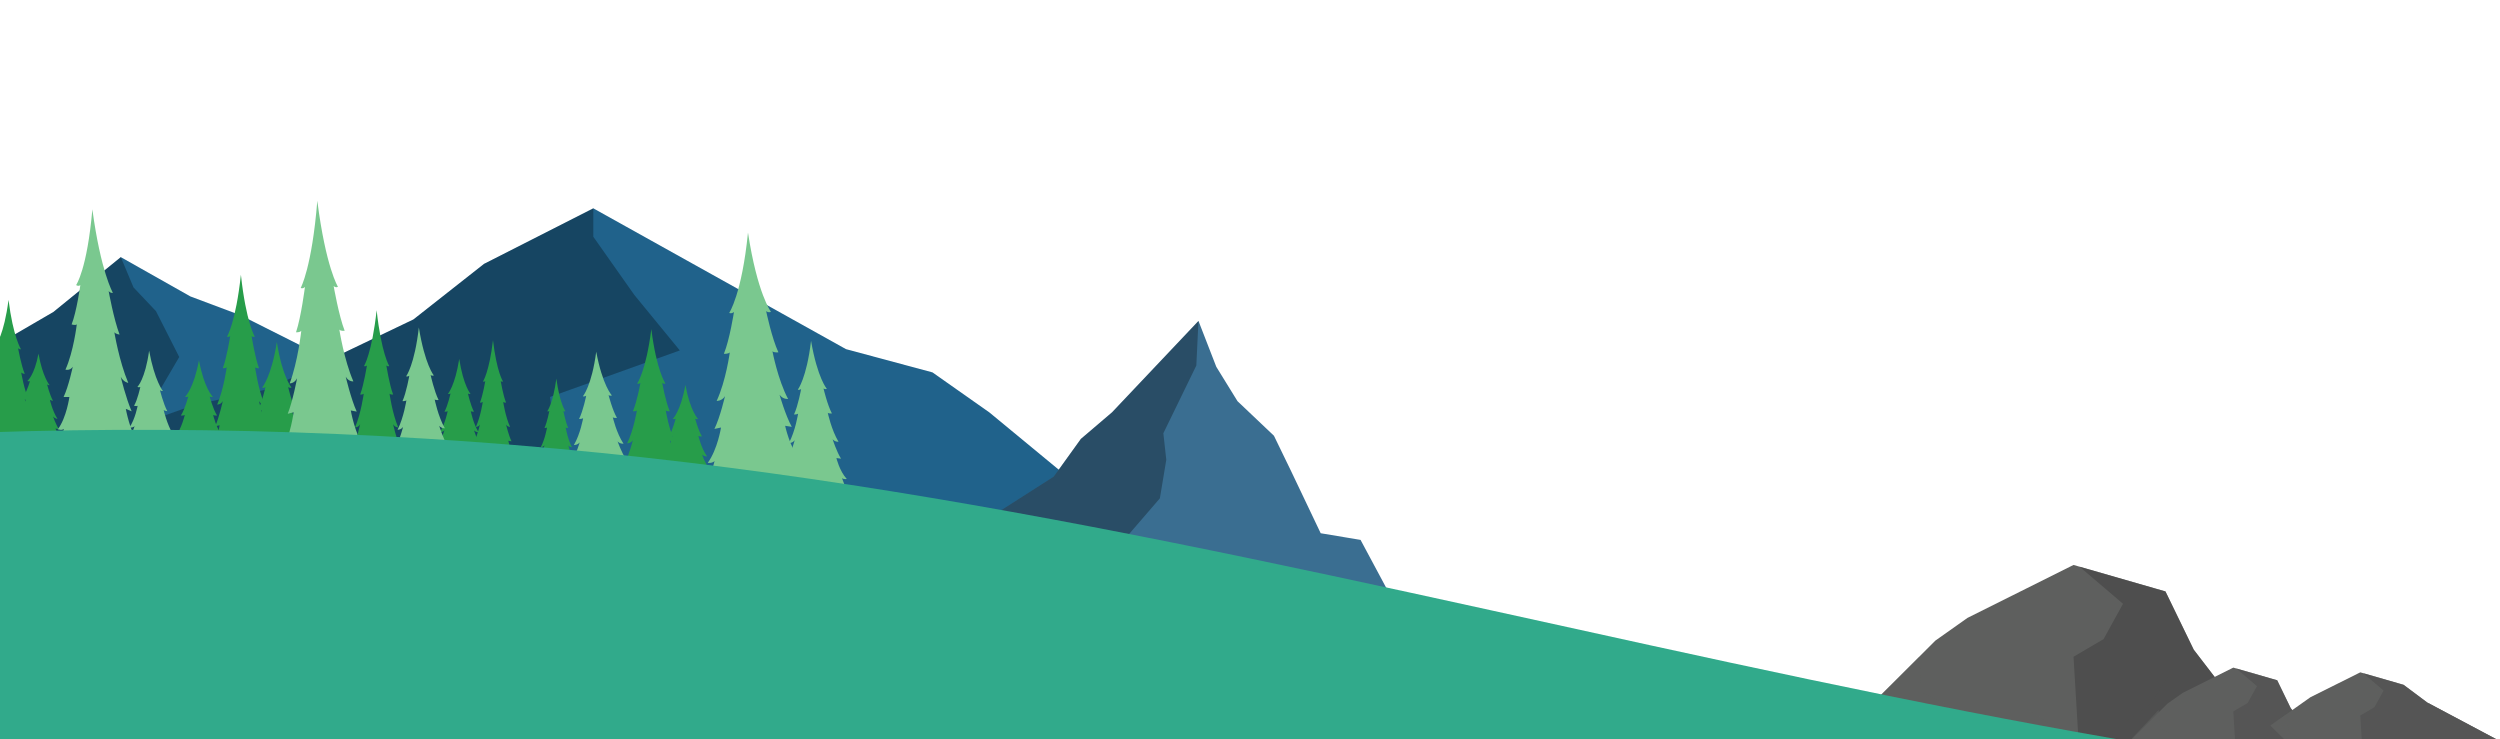 <svg width="666" height="197" viewBox="0 0 666 197" fill="none" xmlns="http://www.w3.org/2000/svg">
<g clip-path="url(#clip0_785_85532)">
<path d="M601.759 195.672L561.807 199.421H538.258L508.93 195.672H490.51L515.578 170.661L524.128 164.612L552.387 150.5L553.984 150.961L574.19 156.782L576.878 157.556L584.414 173.079L601.759 195.672Z" fill="#5E5F5E"/>
<path opacity="0.6" d="M601.759 195.675L561.807 199.425H538.258L508.93 195.675H490.51L511.314 175.055L511.883 184.373L521.302 189.076H540.142L550.033 195.191H562.278L573.111 187.195L578.763 178.106L584.926 174L601.759 195.675Z" fill="#5E5F5E"/>
<path opacity="0.6" d="M601.759 195.671L561.807 199.421H553.85L552.387 174.961L560.394 170.256L565.575 160.849L553.984 150.961L574.189 156.782L576.878 157.555L584.414 173.079L601.759 195.671Z" fill="#444444"/>
<path d="M618.516 199.409L599.45 201.199H588.211L574.215 199.409H565.424L577.387 187.474L581.468 184.586L594.954 177.852L595.716 178.072L605.359 180.85L606.642 181.219L610.238 188.627L618.516 199.409Z" fill="#5E5F5E"/>
<path opacity="0.6" d="M618.516 199.415L599.45 201.205H588.211L574.215 199.415H565.424L575.054 189.129L575.625 194.021L580.119 196.266H589.11L593.83 199.184H599.674L604.844 195.368L607.542 191.03L610.482 189.07L618.516 199.415Z" fill="#5E5F5E"/>
<path opacity="0.6" d="M618.517 199.408L599.451 201.198H595.653L594.955 189.525L598.776 187.279L601.249 182.789L595.717 178.07L605.36 180.849L606.643 181.218L610.239 188.625L618.517 199.408Z" fill="#4F4F4F"/>
<path d="M669.693 199.419L633.216 202.124H622.138L609.287 197.698L604.855 193.272L611.468 188.595L615.49 185.748L628.784 179.109L629.536 179.326L639.041 182.065L640.306 182.429L646.672 187.183L669.693 199.419Z" fill="#5E5F5E"/>
<path opacity="0.6" d="M669.693 199.415L633.216 202.12H622.138L609.287 197.695L604.855 193.269L609.168 190.217L609.73 195.039L614.161 197.252H623.024L627.677 200.13H633.438L642.335 198.94L659.081 197.389L646.672 187.18L669.693 199.415Z" fill="#5E5F5E"/>
<path opacity="0.6" d="M669.696 199.413L633.219 202.118H629.475L628.787 190.611L632.553 188.398L634.992 183.972L629.539 179.32L639.044 182.059L640.309 182.424L646.675 187.178L669.696 199.413Z" fill="#4F4F4F"/>
<path d="M124.83 122.801L116.934 115.103L96.558 103.591L89.686 96.855L64.089 83.984L50.719 78.968L32.182 68.5L14.224 83.112L1.854 90.308L-7.918 97.505L-12.857 104.919L-23.566 110.153L-59.062 137.085H155.659L124.83 122.801Z" fill="#20628B"/>
<path opacity="0.3" d="M17.239 128.471L45.508 112.552L41.111 106.446L47.747 95.106L41.551 82.893L35.568 76.569L32.182 68.5L14.224 83.112L1.854 90.308L-7.918 97.505L-12.857 104.919L-23.566 110.153L-59.062 137.085H11.305L17.239 128.471Z" fill="black"/>
<path d="M290.258 131.899L263.576 109.873L248.416 99.206L225.371 93.011L158.059 55.5L128.95 70.298L110.151 85.096L71.34 103.678L51.934 107.809L-31.752 137.577H295.11L290.258 131.899Z" fill="#20628B"/>
<path opacity="0.3" d="M136.461 137.577L144.111 130.521L151.994 124.328L147.749 116.756L146.536 105.744L181.102 93.354L168.974 78.558L158.059 63.071V55.5L128.95 70.298L110.151 85.096L71.34 103.678L51.934 107.809L-31.752 137.577H136.461Z" fill="black"/>
<path d="M362.452 143.829L351.833 142.056L343.946 125.5L339.378 116.084L329.671 106.876L324.018 97.712L319.277 85.5L296.262 109.832L287.947 116.927L280.715 126.978C280.715 126.978 251.149 145.899 250.518 146.194C249.887 146.489 246.993 150.332 246.993 150.332L232.25 161.862H372.114L362.452 143.829Z" fill="#3A6E91"/>
<path opacity="0.3" d="M291.294 153.273L308.992 132.754L310.698 122.494L309.918 115.418L318.703 97.374L319.269 85.5L296.254 109.833L287.939 116.927L280.707 126.978C280.707 126.978 251.141 145.899 250.51 146.194C249.88 146.489 246.986 150.332 246.986 150.332L232.242 161.862H287.141L291.294 153.273Z" fill="black"/>
<path d="M81.192 128.733C81.621 129.235 82.692 129.36 82.692 129.36C82.133 128.545 81.147 125.73 81.147 125.73C81.618 126.106 82.434 125.981 82.434 125.981C80.504 123.915 79.776 120.658 79.776 120.658L81.019 120.847C79.861 119.032 78.875 115.9 78.875 115.9C79.475 116.653 80.46 116.59 80.46 116.59C78.618 113.584 77.761 109.265 77.761 109.265C78.062 109.515 78.875 109.453 78.875 109.453C77.717 107.324 76.776 103.13 76.776 103.13C77.246 103.444 77.676 103.256 77.676 103.256C77.676 103.256 75.216 100.478 73.75 91.109C72.285 100.478 69.824 103.256 69.824 103.256C69.824 103.256 70.254 103.444 70.725 103.13C70.725 103.13 69.783 107.324 68.625 109.453C68.625 109.453 69.438 109.515 69.739 109.265C69.739 109.265 68.883 113.584 67.04 116.59C67.04 116.59 68.026 116.653 68.625 115.9C68.625 115.9 67.64 119.032 66.482 120.847L67.725 120.658C67.725 120.658 66.996 123.915 65.066 125.981C65.066 125.981 65.879 126.106 66.353 125.73C66.353 125.73 65.368 128.548 64.809 129.36C64.809 129.36 65.879 129.235 66.309 128.733C66.309 128.733 65.71 131.049 64.379 132.927C64.379 132.927 67.662 133.554 73.747 133.554C79.832 133.554 83.115 132.927 83.115 132.927C81.791 131.049 81.192 128.733 81.192 128.733Z" fill="#279D4A"/>
<path d="M128.041 124.447C128.37 124.829 129.19 124.927 129.19 124.927C128.763 124.303 128.006 122.143 128.006 122.143C128.367 122.431 128.992 122.334 128.992 122.334C127.514 120.751 126.955 118.256 126.955 118.256L127.906 118.4C127.018 117.009 126.265 114.611 126.265 114.611C126.723 115.188 127.479 115.137 127.479 115.137C126.067 112.833 125.411 109.523 125.411 109.523C125.64 109.715 126.265 109.668 126.265 109.668C125.376 108.038 124.655 104.822 124.655 104.822C125.015 105.063 125.345 104.919 125.345 104.919C125.345 104.919 123.459 102.791 122.338 95.609C121.215 102.787 119.332 104.919 119.332 104.919C119.332 104.919 119.661 105.063 120.022 104.822C120.022 104.822 119.3 108.038 118.412 109.668C118.412 109.668 119.037 109.715 119.266 109.523C119.266 109.523 118.61 112.833 117.198 115.137C117.198 115.137 117.954 115.184 118.412 114.611C118.412 114.611 117.656 117.009 116.771 118.4L117.722 118.256C117.722 118.256 117.163 120.751 115.685 122.334C115.685 122.334 116.309 122.431 116.67 122.143C116.67 122.143 115.914 124.303 115.487 124.927C115.487 124.927 116.309 124.829 116.636 124.447C116.636 124.447 116.178 126.221 115.158 127.663C115.158 127.663 117.672 128.143 122.335 128.143C126.999 128.143 129.513 127.663 129.513 127.663C128.502 126.221 128.041 124.447 128.041 124.447Z" fill="#279D4A"/>
<path d="M188.997 130.67C189.364 131.043 190.287 131.137 190.287 131.137C189.806 130.529 188.959 128.422 188.959 128.422C189.364 128.704 190.064 128.61 190.064 128.61C188.407 127.065 187.779 124.633 187.779 124.633L188.846 124.774C187.851 123.417 187.004 121.078 187.004 121.078C187.518 121.639 188.366 121.592 188.366 121.592C186.781 119.345 186.047 116.116 186.047 116.116C186.304 116.304 187.004 116.257 187.004 116.257C186.009 114.665 185.199 111.53 185.199 111.53C185.604 111.765 185.971 111.624 185.971 111.624C185.971 111.624 183.856 109.549 182.597 102.547C181.339 109.549 179.224 111.624 179.224 111.624C179.224 111.624 179.591 111.765 179.996 111.53C179.996 111.53 179.186 114.665 178.191 116.257C178.191 116.257 178.891 116.304 179.148 116.116C179.148 116.116 178.411 119.345 176.829 121.592C176.829 121.592 177.676 121.639 178.191 121.078C178.191 121.078 177.344 123.417 176.349 124.774L177.416 124.633C177.416 124.633 176.791 127.065 175.131 128.61C175.131 128.61 175.831 128.704 176.236 128.422C176.236 128.422 175.388 130.529 174.908 131.137C174.908 131.137 175.831 131.043 176.198 130.67C176.198 130.67 175.683 132.4 174.541 133.804C174.541 133.804 177.362 134.271 182.591 134.271C187.82 134.271 190.641 133.804 190.641 133.804C189.511 132.4 188.997 130.67 188.997 130.67Z" fill="#279D4A"/>
<path d="M136.383 124.722C136.675 125.177 137.403 125.29 137.403 125.29C137.026 124.553 136.355 121.998 136.355 121.998C136.675 122.34 137.227 122.224 137.227 122.224C135.918 120.353 135.422 117.403 135.422 117.403L136.267 117.573C135.482 115.927 134.81 113.09 134.81 113.09C135.218 113.77 135.887 113.714 135.887 113.714C134.635 110.99 134.054 107.078 134.054 107.078C134.258 107.304 134.81 107.247 134.81 107.247C134.026 105.32 133.386 101.517 133.386 101.517C133.706 101.803 133.998 101.63 133.998 101.63C133.998 101.63 132.328 99.113 131.333 90.625C130.338 99.113 128.669 101.63 128.669 101.63C128.669 101.63 128.96 101.8 129.281 101.517C129.281 101.517 128.64 105.32 127.856 107.247C127.856 107.247 128.408 107.304 128.612 107.078C128.612 107.078 128.028 110.993 126.779 113.714C126.779 113.714 127.448 113.77 127.856 113.09C127.856 113.09 127.187 115.927 126.399 117.573L127.244 117.403C127.244 117.403 126.748 120.353 125.439 122.224C125.439 122.224 125.991 122.337 126.312 121.998C126.312 121.998 125.643 124.55 125.263 125.29C125.263 125.29 125.991 125.177 126.283 124.722C126.283 124.722 125.875 126.819 124.975 128.521C124.975 128.521 127.203 129.089 131.336 129.089C135.47 129.089 137.698 128.521 137.698 128.521C136.791 126.822 136.383 124.722 136.383 124.722Z" fill="#279D4A"/>
<path d="M152.806 127.818C153.069 128.175 153.732 128.266 153.732 128.266C153.386 127.683 152.781 125.664 152.781 125.664C153.073 125.934 153.575 125.843 153.575 125.843C152.385 124.364 151.933 122.032 151.933 122.032L152.702 122.166C151.987 120.865 151.378 118.624 151.378 118.624C151.748 119.163 152.357 119.116 152.357 119.116C151.218 116.963 150.691 113.869 150.691 113.869C150.876 114.048 151.378 114.004 151.378 114.004C150.662 112.481 150.082 109.475 150.082 109.475C150.374 109.7 150.637 109.566 150.637 109.566C150.637 109.566 149.118 107.575 148.214 100.867C147.31 107.578 145.791 109.566 145.791 109.566C145.791 109.566 146.055 109.7 146.347 109.475C146.347 109.475 145.763 112.481 145.051 114.004C145.051 114.004 145.553 114.048 145.738 113.869C145.738 113.869 145.208 116.963 144.072 119.116C144.072 119.116 144.68 119.16 145.051 118.624C145.051 118.624 144.442 120.865 143.73 122.166L144.495 122.032C144.495 122.032 144.046 124.364 142.854 125.843C142.854 125.843 143.356 125.934 143.648 125.664C143.648 125.664 143.039 127.683 142.694 128.266C142.694 128.266 143.356 128.175 143.62 127.818C143.62 127.818 143.249 129.476 142.43 130.821C142.43 130.821 144.454 131.269 148.214 131.269C151.971 131.269 153.998 130.821 153.998 130.821C153.176 129.476 152.806 127.818 152.806 127.818Z" fill="#279D4A"/>
<path d="M95.592 124.616C96.157 125.55 97.516 125.744 97.516 125.744C96.775 124.221 95.407 118.914 95.407 118.914C96.019 119.607 97.042 119.337 97.042 119.337C94.512 115.495 93.448 109.345 93.448 109.345L95.027 109.652C93.486 106.251 92.102 100.352 92.102 100.352C92.893 101.753 94.135 101.596 94.135 101.596C91.675 95.966 90.401 87.801 90.401 87.801C90.79 88.265 91.816 88.111 91.816 88.111C90.26 84.118 88.885 76.194 88.885 76.194C89.494 76.771 90.027 76.394 90.027 76.394C90.027 76.394 86.795 71.223 84.532 53.5C83.091 71.338 80.104 76.708 80.104 76.708C80.104 76.708 80.653 77.046 81.237 76.435C81.237 76.435 80.229 84.435 78.861 88.522C78.861 88.522 79.893 88.607 80.26 88.121C80.26 88.121 79.366 96.355 77.169 102.132C77.169 102.132 78.418 102.21 79.143 100.762C79.143 100.762 78.035 106.743 76.651 110.235L78.214 109.827C78.214 109.827 77.436 116.034 75.088 120.033C75.088 120.033 76.124 120.24 76.701 119.507C76.701 119.507 75.578 124.895 74.909 126.459C74.909 126.459 76.259 126.177 76.777 125.211C76.777 125.211 76.121 129.631 74.523 133.248C74.523 133.248 78.698 134.305 86.393 134.06C94.085 133.816 98.206 132.496 98.206 132.496C96.452 128.989 95.592 124.616 95.592 124.616Z" fill="#7AC88F"/>
<path d="M211.537 127.508C212.168 128.367 213.693 128.546 213.693 128.546C212.865 127.145 211.339 122.252 211.339 122.252C212.024 122.891 213.172 122.641 213.172 122.641C210.345 119.102 209.161 113.431 209.161 113.431L210.931 113.713C209.208 110.582 207.667 105.144 207.667 105.144C208.552 106.435 209.946 106.288 209.946 106.288C207.197 101.1 205.781 93.577 205.781 93.577C206.217 94.004 207.369 93.862 207.369 93.862C205.631 90.183 204.102 82.882 204.102 82.882C204.783 83.412 205.383 83.067 205.383 83.067C205.383 83.067 201.767 78.303 199.263 61.969C197.615 78.412 194.257 83.365 194.257 83.365C194.257 83.365 194.872 83.678 195.528 83.111C195.528 83.111 194.382 90.487 192.842 94.254C192.842 94.254 194 94.333 194.414 93.884C194.414 93.884 193.397 101.473 190.921 106.802C190.921 106.802 192.321 106.874 193.136 105.535C193.136 105.535 191.881 111.049 190.324 114.268L192.079 113.892C192.079 113.892 191.194 119.616 188.554 123.302C188.554 123.302 189.716 123.49 190.365 122.813C190.365 122.813 189.097 127.778 188.344 129.223C188.344 129.223 189.857 128.963 190.441 128.07C190.441 128.07 189.697 132.144 187.898 135.483C187.898 135.483 192.581 136.451 201.209 136.219C209.836 135.987 214.459 134.765 214.459 134.765C212.494 131.536 211.537 127.508 211.537 127.508Z" fill="#7AC88F"/>
<path d="M167.132 129.952C167.568 130.426 168.626 130.517 168.626 130.517C168.054 129.742 167.013 127.04 167.013 127.04C167.486 127.391 168.284 127.247 168.284 127.247C166.332 125.298 165.531 122.163 165.531 122.163L166.758 122.31C165.572 120.583 164.521 117.577 164.521 117.577C165.129 118.289 166.099 118.201 166.099 118.201C164.207 115.339 163.253 111.177 163.253 111.177C163.554 111.412 164.354 111.327 164.354 111.327C163.162 109.296 162.123 105.259 162.123 105.259C162.594 105.55 163.011 105.356 163.011 105.356C163.011 105.356 160.516 102.732 158.834 93.695C157.632 102.81 155.281 105.569 155.281 105.569C155.281 105.569 155.708 105.738 156.163 105.422C156.163 105.422 155.344 109.512 154.258 111.606C154.258 111.606 155.061 111.644 155.35 111.393C155.35 111.393 154.616 115.603 152.88 118.561C152.88 118.561 153.853 118.596 154.424 117.85C154.424 117.85 153.533 120.909 152.441 122.699L153.659 122.483C153.659 122.483 153.025 125.658 151.179 127.711C151.179 127.711 151.986 127.811 152.438 127.435C152.438 127.435 151.54 130.19 151.013 130.996C151.013 130.996 152.064 130.846 152.472 130.347C152.472 130.347 151.942 132.607 150.68 134.463C150.68 134.463 153.928 134.98 159.92 134.817C165.911 134.651 169.128 133.958 169.128 133.958C167.781 132.181 167.132 129.952 167.132 129.952Z" fill="#7AC88F"/>
<path d="M224.434 130.561C224.87 131.082 225.927 131.188 225.927 131.188C225.356 130.339 224.308 127.374 224.308 127.374C224.782 127.759 225.582 127.606 225.582 127.606C223.627 125.462 222.817 122.023 222.817 122.023L224.048 122.189C222.858 120.293 221.8 116.992 221.8 116.992C222.412 117.776 223.382 117.682 223.382 117.682C221.483 114.538 220.52 109.974 220.52 109.974C220.821 110.231 221.621 110.143 221.621 110.143C220.423 107.914 219.378 103.482 219.378 103.482C219.851 103.802 220.266 103.592 220.266 103.592C220.266 103.592 217.768 100.708 216.063 90.797C214.883 100.787 212.536 103.802 212.536 103.802C212.536 103.802 212.963 103.99 213.418 103.645C213.418 103.645 212.605 108.125 211.525 110.416C211.525 110.416 212.329 110.46 212.617 110.187C212.617 110.187 211.892 114.798 210.163 118.039C210.163 118.039 211.136 118.08 211.704 117.265C211.704 117.265 210.819 120.616 209.73 122.575L210.948 122.343C210.948 122.343 210.32 125.819 208.481 128.066C208.481 128.066 209.287 128.176 209.739 127.765C209.739 127.765 208.848 130.784 208.321 131.662C208.321 131.662 209.372 131.499 209.78 130.956C209.78 130.956 209.253 133.433 207.998 135.464C207.998 135.464 211.246 136.041 217.24 135.881C223.235 135.721 226.448 134.965 226.448 134.965C225.086 133.006 224.434 130.561 224.434 130.561Z" fill="#7AC88F"/>
<path d="M119.491 126.974C119.905 127.494 120.916 127.594 120.916 127.594C120.373 126.748 119.378 123.783 119.378 123.783C119.83 124.168 120.59 124.012 120.59 124.012C118.729 121.874 117.966 118.439 117.966 118.439L119.137 118.602C118.007 116.708 117.002 113.414 117.002 113.414C117.583 114.194 118.509 114.097 118.509 114.097C116.704 110.96 115.794 106.399 115.794 106.399C116.083 106.656 116.845 106.565 116.845 106.565C115.706 104.34 114.718 99.91 114.718 99.91C115.17 100.23 115.565 100.017 115.565 100.017C115.565 100.017 113.186 97.139 111.582 87.234C110.437 97.227 108.196 100.249 108.196 100.249C108.196 100.249 108.604 100.437 109.037 100.089C109.037 100.089 108.256 104.571 107.22 106.866C107.22 106.866 107.986 106.91 108.262 106.634C108.262 106.634 107.562 111.248 105.908 114.492C105.908 114.492 106.834 114.53 107.38 113.715C107.38 113.715 106.533 117.069 105.491 119.031L106.652 118.796C106.652 118.796 106.049 122.275 104.289 124.526C104.289 124.526 105.057 124.636 105.491 124.222C105.491 124.222 104.634 127.243 104.132 128.124C104.132 128.124 105.136 127.958 105.525 127.416C105.525 127.416 105.02 129.892 103.818 131.926C103.818 131.926 106.912 132.494 112.627 132.312C118.339 132.13 121.406 131.368 121.406 131.368C120.113 129.416 119.491 126.974 119.491 126.974Z" fill="#7AC88F"/>
<path d="M106.704 128.706C107.071 129.32 107.988 129.474 107.988 129.474C107.511 128.477 106.666 125.029 106.666 125.029C107.071 125.49 107.768 125.336 107.768 125.336C106.117 122.806 105.493 118.822 105.493 118.822L106.557 119.051C105.568 116.829 104.724 112.995 104.724 112.995C105.238 113.914 106.08 113.839 106.08 113.839C104.504 110.159 103.77 104.871 103.77 104.871C104.027 105.178 104.724 105.099 104.724 105.099C103.732 102.495 102.925 97.357 102.925 97.357C103.327 97.74 103.694 97.511 103.694 97.511C103.694 97.511 101.589 94.11 100.336 82.641C99.084 94.11 96.978 97.511 96.978 97.511C96.978 97.511 97.345 97.74 97.747 97.357C97.747 97.357 96.941 102.492 95.949 105.099C95.949 105.099 96.645 105.178 96.903 104.871C96.903 104.871 96.168 110.159 94.593 113.839C94.593 113.839 95.437 113.917 95.949 112.995C95.949 112.995 95.105 116.829 94.116 119.051L95.18 118.822C95.18 118.822 94.555 122.806 92.904 125.336C92.904 125.336 93.601 125.49 94.003 125.029C94.003 125.029 93.159 128.477 92.682 129.474C92.682 129.474 93.598 129.32 93.965 128.706C93.965 128.706 93.451 131.542 92.314 133.84C92.314 133.84 95.123 134.605 100.33 134.605C105.537 134.605 108.346 133.84 108.346 133.84C107.219 131.542 106.704 128.706 106.704 128.706Z" fill="#279D4A"/>
<path d="M180.653 132.591C181.064 133.19 182.094 133.337 182.094 133.337C181.56 132.365 180.612 129.002 180.612 129.002C181.064 129.45 181.846 129.3 181.846 129.3C179.994 126.833 179.294 122.946 179.294 122.946L180.487 123.172C179.376 121.003 178.431 117.266 178.431 117.266C179.005 118.163 179.953 118.088 179.953 118.088C178.183 114.499 177.361 109.342 177.361 109.342C177.65 109.64 178.431 109.568 178.431 109.568C177.32 107.026 176.416 102.017 176.416 102.017C176.868 102.39 177.279 102.168 177.279 102.168C177.279 102.168 174.919 98.851 173.513 87.664C172.107 98.851 169.747 102.168 169.747 102.168C169.747 102.168 170.158 102.393 170.61 102.017C170.61 102.017 169.706 107.026 168.595 109.568C168.595 109.568 169.377 109.643 169.665 109.342C169.665 109.342 168.843 114.502 167.073 118.088C167.073 118.088 168.018 118.163 168.595 117.266C168.595 117.266 167.65 121.006 166.539 123.172L167.732 122.946C167.732 122.946 167.032 126.833 165.181 129.3C165.181 129.3 165.962 129.45 166.414 129.002C166.414 129.002 165.469 132.365 164.933 133.337C164.933 133.337 165.962 133.187 166.373 132.591C166.373 132.591 165.796 135.356 164.521 137.6C164.521 137.6 167.672 138.346 173.513 138.346C179.354 138.346 182.505 137.6 182.505 137.6C181.227 135.356 180.653 132.591 180.653 132.591Z" fill="#279D4A"/>
<path d="M60.011 126.195C60.413 126.596 61.423 126.696 61.423 126.696C60.899 126.044 59.97 123.778 59.97 123.778C60.413 124.079 61.179 123.979 61.179 123.979C59.365 122.321 58.677 119.703 58.677 119.703L59.848 119.854C58.759 118.396 57.833 115.882 57.833 115.882C58.398 116.484 59.324 116.434 59.324 116.434C57.588 114.02 56.782 110.551 56.782 110.551C57.064 110.751 57.83 110.701 57.83 110.701C56.741 108.99 55.853 105.623 55.853 105.623C56.295 105.874 56.7 105.723 56.7 105.723C56.7 105.723 54.384 103.492 53.006 95.969C51.628 103.495 49.312 105.723 49.312 105.723C49.312 105.723 49.717 105.874 50.16 105.623C50.16 105.623 49.271 108.993 48.182 110.701C48.182 110.701 48.948 110.751 49.231 110.551C49.231 110.551 48.424 114.02 46.692 116.434C46.692 116.434 47.617 116.484 48.182 115.882C48.182 115.882 47.257 118.396 46.167 119.854L47.338 119.703C47.338 119.703 46.654 122.318 44.837 123.979C44.837 123.979 45.603 124.079 46.048 123.778C46.048 123.778 45.119 126.041 44.595 126.696C44.595 126.696 45.603 126.596 46.008 126.195C46.008 126.195 45.443 128.057 44.193 129.565C44.193 129.565 47.282 130.066 53.009 130.066C58.737 130.066 61.825 129.565 61.825 129.565C60.576 128.057 60.011 126.195 60.011 126.195Z" fill="#279D4A"/>
<path d="M71.185 124.26C71.59 124.94 72.598 125.109 72.598 125.109C72.073 124.006 71.144 120.182 71.144 120.182C71.587 120.693 72.353 120.52 72.353 120.52C70.539 117.715 69.851 113.298 69.851 113.298L71.022 113.552C69.933 111.089 69.004 106.841 69.004 106.841C69.569 107.86 70.495 107.775 70.495 107.775C68.759 103.697 67.953 97.836 67.953 97.836C68.235 98.174 69.001 98.09 69.001 98.09C67.912 95.2 67.024 89.507 67.024 89.507C67.466 89.93 67.871 89.677 67.871 89.677C67.871 89.677 65.555 85.909 64.177 73.195C62.799 85.909 60.483 89.677 60.483 89.677C60.483 89.677 60.888 89.93 61.331 89.507C61.331 89.507 60.442 95.2 59.353 98.09C59.353 98.09 60.119 98.174 60.402 97.836C60.402 97.836 59.595 103.697 57.859 107.775C57.859 107.775 58.788 107.86 59.353 106.841C59.353 106.841 58.424 111.089 57.335 113.552L58.506 113.298C58.506 113.298 57.822 117.715 56.005 120.52C56.005 120.52 56.77 120.69 57.216 120.182C57.216 120.182 56.287 124.006 55.763 125.109C55.763 125.109 56.77 124.94 57.175 124.26C57.175 124.26 56.61 127.404 55.361 129.952C55.361 129.952 58.45 130.801 64.177 130.801C69.905 130.801 72.993 129.952 72.993 129.952C71.75 127.401 71.185 124.26 71.185 124.26Z" fill="#279D4A"/>
<path d="M15.869 119.536C16.192 119.919 17.002 120.154 17.002 120.154C16.581 119.549 15.838 117.593 15.838 117.593C16.192 117.903 16.808 117.938 16.808 117.938C15.351 116.33 14.802 114.129 14.802 114.129L15.74 114.427C14.868 113.092 14.121 110.932 14.121 110.932C14.573 111.502 15.32 111.603 15.32 111.603C13.93 109.402 13.283 106.497 13.283 106.497C13.509 106.7 14.124 106.776 14.124 106.776C13.252 105.24 12.539 102.4 12.539 102.4C12.894 102.669 13.217 102.61 13.217 102.61C13.217 102.61 11.359 100.469 10.254 94.219C9.15 100.049 7.292 101.491 7.292 101.491C7.292 101.491 7.615 101.673 7.97 101.538C7.97 101.538 7.257 104.108 6.385 105.315C6.385 105.315 7 105.472 7.226 105.353C7.226 105.353 6.579 108.014 5.189 109.691C5.189 109.691 5.933 109.873 6.385 109.474C6.385 109.474 5.641 111.352 4.769 112.358L5.707 112.415C5.707 112.415 5.158 114.408 3.701 115.468C3.701 115.468 4.317 115.665 4.671 115.49C4.671 115.49 3.927 117.167 3.507 117.612C3.507 117.612 4.317 117.684 4.64 117.424C4.64 117.424 4.188 118.831 3.184 119.853C3.184 119.853 5.66 120.724 10.254 121.593C14.849 122.461 17.325 122.523 17.325 122.523C16.321 121.116 15.869 119.536 15.869 119.536Z" fill="#279D4A"/>
<path d="M35.653 123.388C36.212 124.376 37.552 124.874 37.552 124.874C36.82 123.307 35.458 118.132 35.458 118.132C36.064 118.912 37.075 118.906 37.075 118.906C34.573 114.793 33.512 108.922 33.512 108.922L35.072 109.577C33.544 106.104 32.166 100.384 32.166 100.384C32.951 101.854 34.175 102.001 34.175 102.001C31.736 96.271 30.462 88.51 30.462 88.51C30.848 89.028 31.858 89.131 31.858 89.131C30.314 85.112 28.943 77.546 28.943 77.546C29.545 78.217 30.07 78 30.07 78C30.07 78 26.872 72.505 24.605 55.773C23.221 71.734 20.284 75.935 20.284 75.935C20.284 75.935 20.827 76.377 21.401 75.953C21.401 75.953 20.422 83.025 19.079 86.435C19.079 86.435 20.096 86.758 20.46 86.401C20.46 86.401 19.593 93.714 17.437 98.472C17.437 98.472 18.671 98.839 19.383 97.688C19.383 97.688 18.3 102.892 16.945 105.757H18.486C18.486 105.757 17.729 111.245 15.422 114.345C15.422 114.345 16.442 114.778 17.014 114.245C17.014 114.245 15.918 118.903 15.262 120.175C15.262 120.175 16.593 120.238 17.105 119.476C17.105 119.476 16.465 123.36 14.898 126.288C14.898 126.288 19.019 128.244 26.608 129.842C34.197 131.441 38.258 131.212 38.258 131.212C36.51 127.588 35.653 123.388 35.653 123.388Z" fill="#7AC88F"/>
<path d="M47.006 126.051C47.389 126.53 48.318 126.787 48.318 126.787C47.819 126.026 46.902 123.521 46.902 123.521C47.32 123.904 48.02 123.913 48.02 123.913C46.306 121.907 45.6 119.073 45.6 119.073L46.679 119.405C45.638 117.719 44.715 114.951 44.715 114.951C45.252 115.666 46.102 115.751 46.102 115.751C44.442 112.967 43.601 109.221 43.601 109.221C43.867 109.475 44.571 109.535 44.571 109.535C43.522 107.585 42.612 103.93 42.612 103.93C43.026 104.26 43.394 104.162 43.394 104.162C43.394 104.162 41.203 101.485 39.725 93.414C38.67 101.078 36.605 103.065 36.605 103.065C36.605 103.065 36.979 103.285 37.38 103.087C37.38 103.087 36.658 106.479 35.708 108.102C35.708 108.102 36.414 108.269 36.668 108.099C36.668 108.099 36.025 111.607 34.499 113.873C34.499 113.873 35.353 114.064 35.855 113.516C35.855 113.516 35.074 116.008 34.113 117.371L35.183 117.387C35.183 117.387 34.628 120.02 33.005 121.484C33.005 121.484 33.712 121.703 34.113 121.452C34.113 121.452 33.325 123.681 32.861 124.286C32.861 124.286 33.784 124.33 34.145 123.969C34.145 123.969 33.677 125.831 32.572 127.223C32.572 127.223 35.425 128.207 40.688 129.06C45.951 129.912 48.776 129.843 48.776 129.843C47.577 128.079 47.006 126.051 47.006 126.051Z" fill="#7AC88F"/>
<path d="M8.544 119.829C8.905 120.412 9.809 120.713 9.809 120.713C9.338 119.785 8.509 116.729 8.509 116.729C8.908 117.19 9.592 117.193 9.592 117.193C7.966 114.757 7.351 111.291 7.351 111.291L8.399 111.683C7.423 109.629 6.592 106.247 6.592 106.247C7.097 107.115 7.929 107.21 7.929 107.21C6.375 103.821 5.653 99.235 5.653 99.235C5.908 99.543 6.592 99.605 6.592 99.605C5.616 97.229 4.822 92.759 4.822 92.759C5.22 93.157 5.581 93.032 5.581 93.032C5.581 93.032 3.507 89.782 2.273 79.898C1.04 89.311 -1.035 91.781 -1.035 91.781C-1.035 91.781 -0.674 92.041 -0.275 91.797C-0.275 91.797 -1.069 95.966 -2.045 97.975C-2.045 97.975 -1.358 98.169 -1.107 97.96C-1.107 97.96 -1.829 102.273 -3.382 105.072C-3.382 105.072 -2.551 105.294 -2.045 104.614C-2.045 104.614 -2.877 107.68 -3.853 109.366L-2.805 109.369C-2.805 109.369 -3.42 112.607 -5.046 114.425C-5.046 114.425 -4.358 114.682 -3.963 114.372C-3.963 114.372 -4.795 117.115 -5.262 117.867C-5.262 117.867 -4.358 117.908 -3.997 117.459C-3.997 117.459 -4.503 119.751 -5.623 121.472C-5.623 121.472 -2.855 122.638 2.273 123.606C7.405 124.575 10.169 124.452 10.169 124.452C9.049 122.308 8.544 119.829 8.544 119.829Z" fill="#279D4A"/>
<path d="M832.44 211.75C730.158 222.411 625.115 209.232 524.371 189.609C410.685 167.465 299.168 137.166 183.487 123.239C121.496 115.775 58.621 113.087 -4.004 115.195V292.5H832.44V211.75Z" fill="#31AA8B"/>
</g>
<defs>
<clipPath id="clip0_785_85532">
<rect width="666" height="197" fill="white"/>
</clipPath>
</defs>
</svg>
